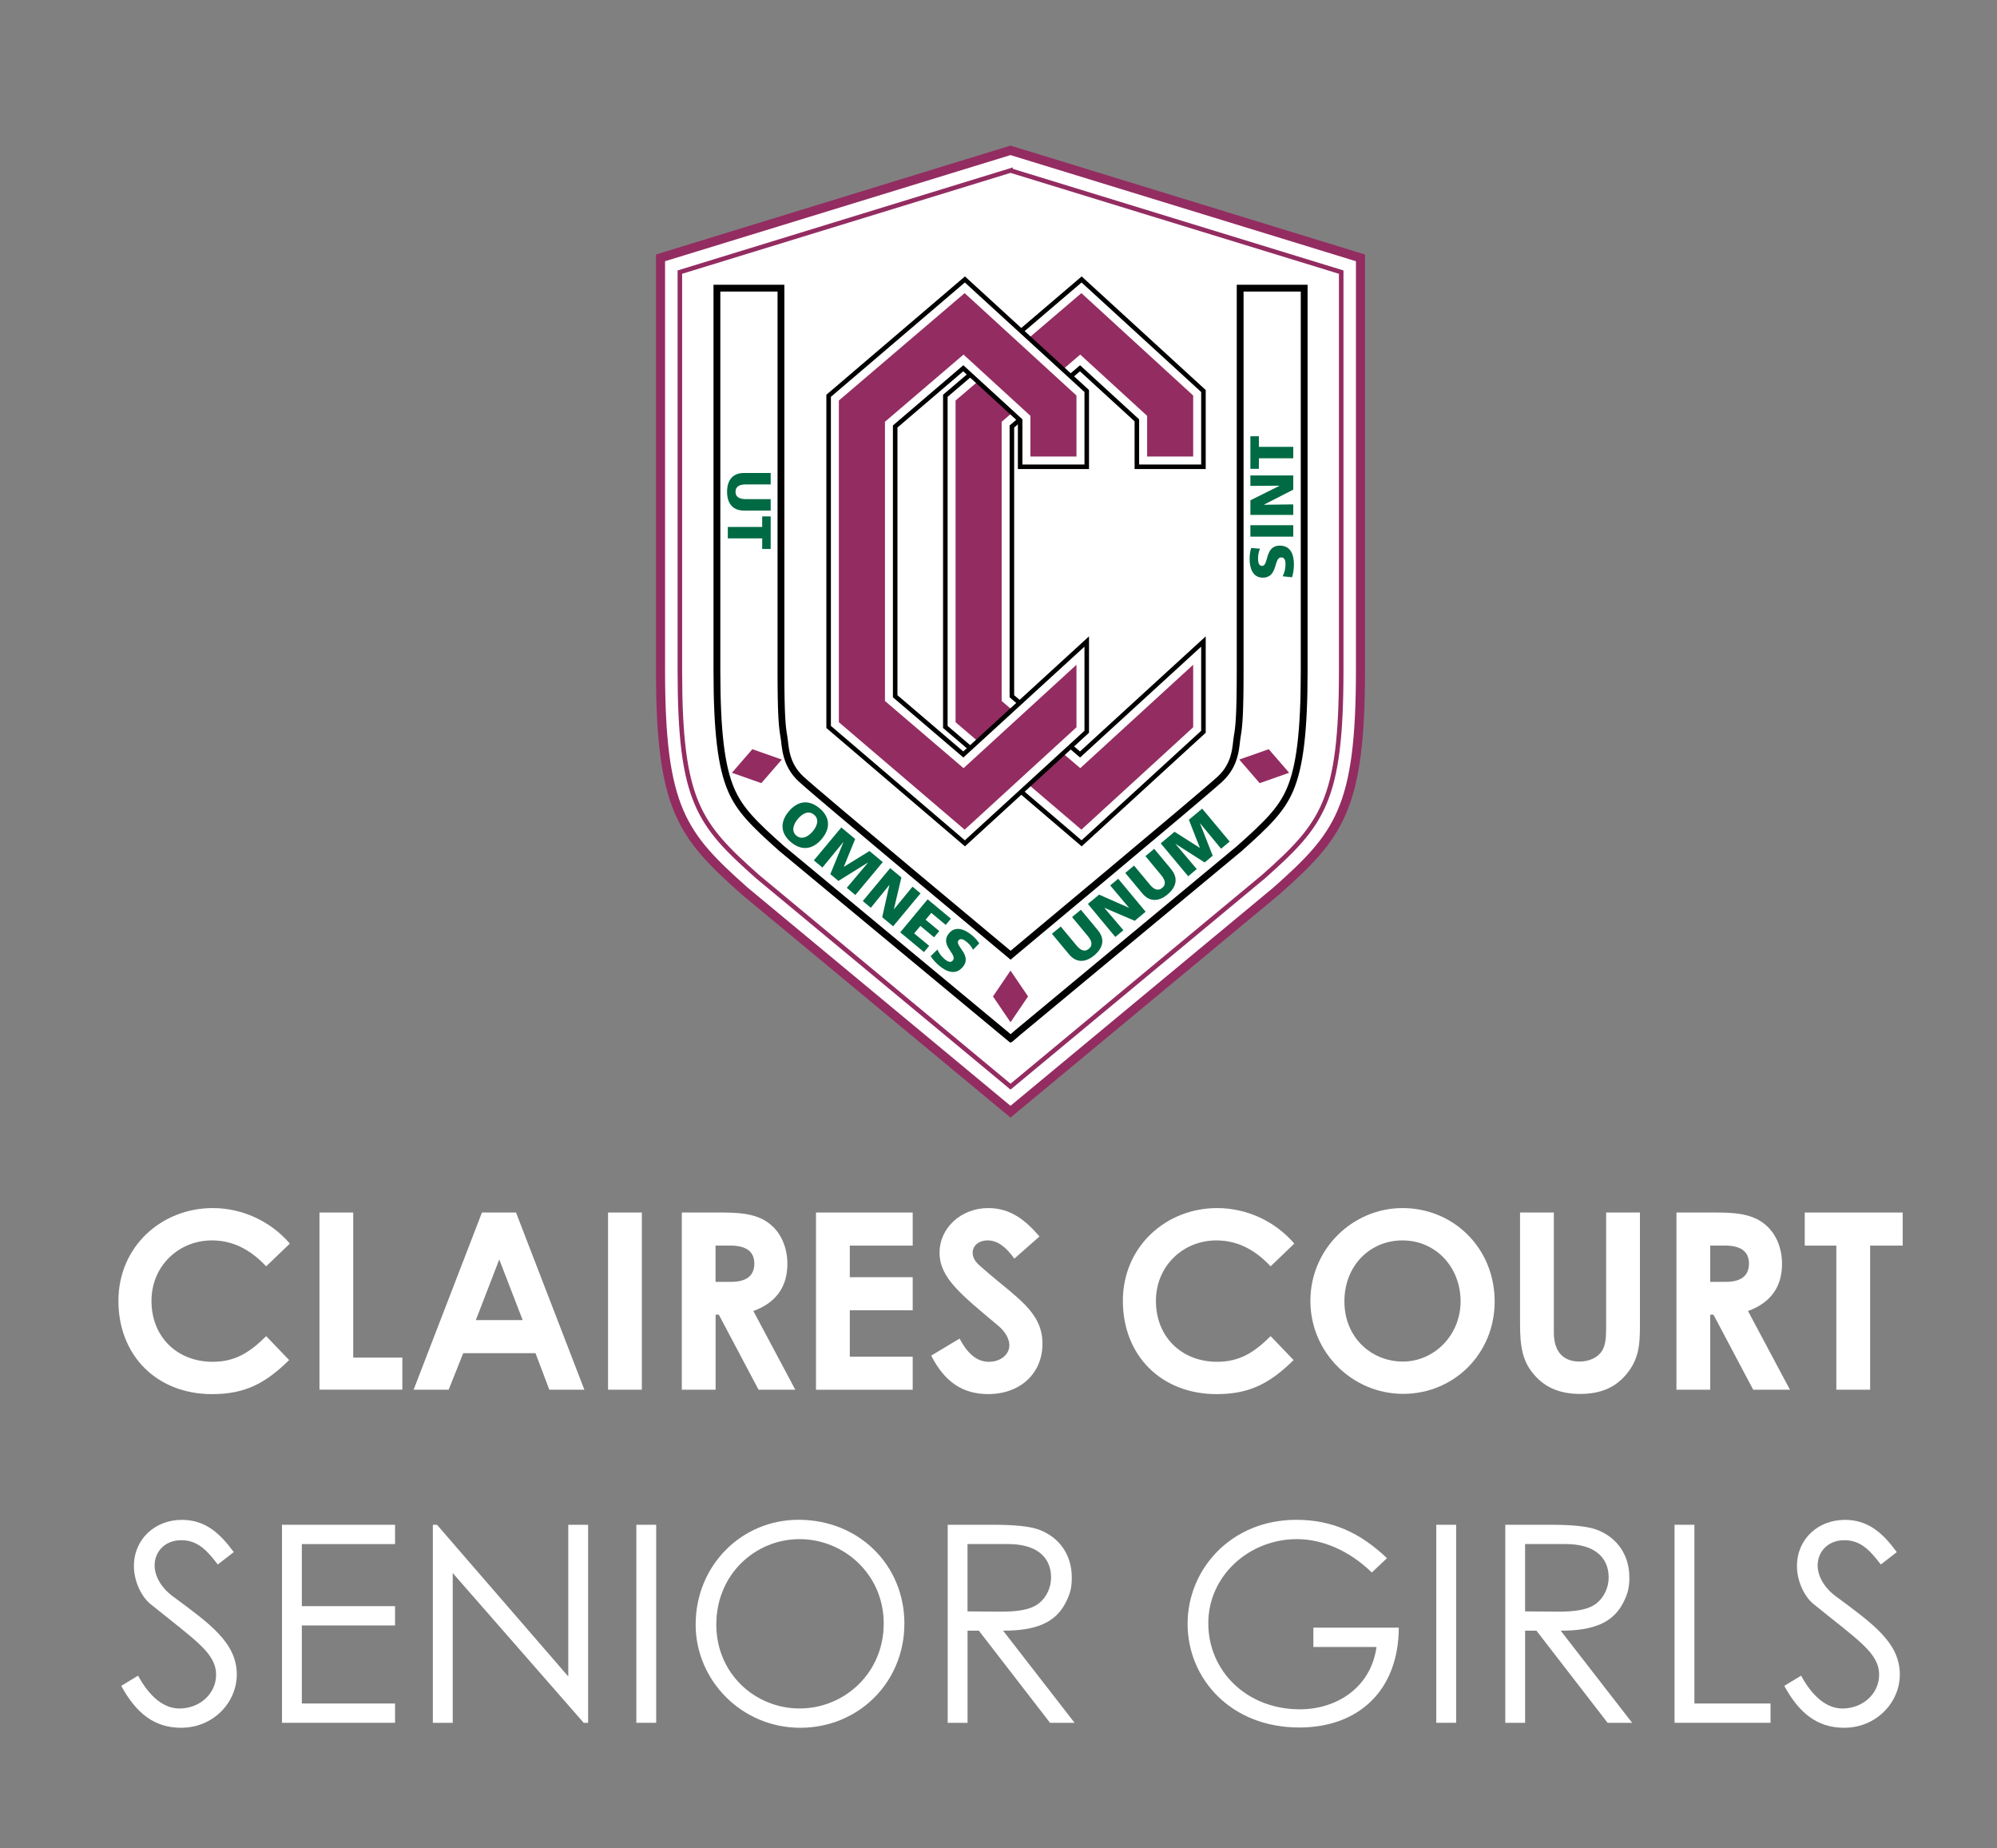 <?xml version="1.0" encoding="UTF-8"?><svg id="Layer_1" xmlns="http://www.w3.org/2000/svg" viewBox="0 0 515.21 476.69"><rect x="0" y="0" width="515.21" height="476.69" fill="#808080" stroke="none"/><defs><style>.cls-1{fill:#006a44;}.cls-2,.cls-3,.cls-4,.cls-5{fill:#fff;}.cls-6{fill:#932c61;}.cls-3{stroke-width:2.34px;}.cls-3,.cls-7{stroke:#932c61;}.cls-7{fill:none;}.cls-7,.cls-4{stroke-width:1.17px;}.cls-4,.cls-5{stroke:#000;}.cls-5{stroke-width:1.76px;}</style></defs><g><path class="cls-3" d="M349.12,65.94l-87.64-26.92-.78-.24-.78,.24-87.64,26.92-1.87,.57v106.49c0,35.71,5.58,42.49,21.71,56.83l.03,.03,.04,.03,66.82,55.46,1.69,1.4,1.69-1.4,66.82-55.46,.04-.03,.03-.03c16.13-14.34,21.71-21.12,21.71-56.83V66.51l-1.87-.57Z"/><path class="cls-7" d="M260.71,43.98l-85.31,26.21v102.82c0,33.67,4.81,39.57,20.01,53.08l65.3,54.2,65.3-54.2c15.2-13.52,20.01-19.42,20.01-53.08V70.19l-85.31-26.21Z"/><g><polygon class="cls-4" points="309.62 100.07 280.77 73.66 279.05 72.08 277.27 73.6 244.82 101.3 243.89 102.09 243.89 103.31 243.89 186.29 243.89 187.5 244.82 188.3 277.27 216.01 279.05 217.53 280.77 215.95 309.62 189.54 310.48 188.75 310.48 187.59 310.48 171.47 310.48 165.47 306.05 169.52 278.64 194.61 261.06 179.59 261.06 110.01 278.63 94.99 293.3 108.42 293.3 117.76 293.3 120.4 295.95 120.4 307.83 120.4 310.48 120.4 310.48 117.76 310.48 102.02 310.48 100.86 309.62 100.07"/><polygon class="cls-6" points="307.83 171.47 307.83 187.59 278.99 214 246.53 186.29 246.53 103.31 278.99 75.61 307.83 102.02 307.83 117.76 295.95 117.76 295.95 107.26 278.69 91.46 258.42 108.79 258.42 180.81 278.7 198.14 307.83 171.47"/></g><path class="cls-5" d="M260.75,267.9l-1.92-1.59-57.35-47.6,.3,.26c-7.26-6.45-10.92-10.06-13.15-15.25-2.58-5.99-3.67-15.17-3.67-30.71V74.33h16.52v98.67c0,11.64,.32,14.54,.75,16.93,.43,2.39,.19,7.05,4.43,11,4.24,3.95,54.06,45.46,54.06,45.46,0,0,49.82-41.51,54.06-45.46,4.24-3.95,4-8.61,4.42-11,.43-2.39,.75-5.28,.75-16.93V74.33h16.52v98.67c0,15.54-1.1,24.72-3.67,30.71-2.23,5.19-5.9,8.8-13.16,15.25l.31-.26-57.57,47.79-1.61,1.4Z"/><g><path class="cls-1" d="M283.24,239.94c1.94,2.33,1.29,4.63-.92,6.48-2.22,1.85-4.6,2.05-6.54-.28l-4.39-5.28,2.27-1.88,4.07,4.9c.93,1.12,2.02,1.82,3.18,.86,1.16-.96,.67-2.17-.26-3.29l-4.07-4.9,2.27-1.89,4.39,5.28Z"/><path class="cls-1" d="M280.67,233.16l2.89-2.4,7.68,3.39,.02-.02-4.84-5.74,2.07-1.72,7.07,8.5-2.81,2.34-7.81-3.34-.02,.02,4.91,5.75-2.09,1.73-7.07-8.51Z"/><path class="cls-1" d="M302.15,224.22c1.93,2.33,1.29,4.63-.92,6.48-2.21,1.85-4.6,2.05-6.53-.27l-4.39-5.27,2.27-1.89,4.07,4.9c.93,1.12,2.03,1.82,3.19,.85,1.16-.96,.67-2.16-.26-3.29l-4.07-4.9,2.26-1.89,4.39,5.27Z"/><path class="cls-1" d="M299.46,217.53l3.56-2.98,6.51,4.14,.02-.02-2.83-7.22,3.43-2.87,7.09,8.49-2.21,1.85-5.41-6.55-.03,.02,3.28,8.33-2.08,1.74-7.51-4.79-.02,.02,5.49,6.48-2.21,1.85-7.09-8.49Z"/><path class="cls-1" d="M330.92,148.63c.41-.76,.73-1.82,.73-3.04,0-.93-.19-1.82-1.08-1.82-2.06,0-.76,5.23-4.79,5.23-2.66,0-3.39-2.6-3.39-4.81,0-1.06,.16-2.11,.41-2.85l2.28,.19c-.35,.76-.51,1.62-.51,2.46,0,.74,.06,1.98,1.03,1.98,1.79,0,.59-5.23,4.58-5.23,2.87,0,3.64,2.41,3.64,4.86,0,1.03-.16,2.31-.48,3.3l-2.44-.26Z"/><path class="cls-1" d="M322.59,138.42v-2.95h11.06v2.95h-11.06Z"/><path class="cls-1" d="M322.59,132.81v-3.76l7.51-3.74v-.03l-7.51,.05v-2.69h11.06v3.66l-7.56,3.87v.03l7.56-.1v2.71h-11.06Z"/><path class="cls-1" d="M324.78,118.21v2.72h-2.19v-8.4h2.19v2.73h8.87v2.95h-8.87Z"/></g><g><path class="cls-1" d="M191.97,131.7c-3.03,0-4.39-1.97-4.39-4.85s1.36-4.85,4.39-4.85h6.86v2.95h-6.37c-1.46,0-2.7,.4-2.7,1.9s1.24,1.9,2.7,1.9h6.37v2.95h-6.86Z"/><path class="cls-1" d="M196.64,135.92v-2.72h2.19v8.4h-2.19v-2.73h-8.87v-2.95h8.87Z"/><path class="cls-1" d="M211.43,208.47c2.79,2.35,2.85,5.23,.56,7.95-2.26,2.69-5.16,3.13-7.93,.81-2.76-2.32-2.83-5.25-.56-7.94,2.28-2.72,5.14-3.15,7.93-.81Zm-5.96,7.08c1.37,1.15,3.02,.3,4.19-1.09,1.23-1.46,1.73-3.16,.36-4.31-1.37-1.15-2.96-.38-4.19,1.09-1.17,1.39-1.73,3.16-.36,4.32Z"/><path class="cls-1" d="M217.06,213.44l3.56,2.97-2.91,7.15,.02,.02,6.59-4.07,3.43,2.86-7.08,8.49-2.21-1.85,5.47-6.49-.03-.02-7.6,4.72-2.08-1.74,3.37-8.25-.02-.02-5.39,6.56-2.21-1.85,7.08-8.49Z"/><path class="cls-1" d="M229.66,223.93l2.89,2.4-1.93,8.17,.03,.02,4.77-5.81,2.07,1.72-7.07,8.5-2.82-2.34,1.86-8.29-.03-.02-4.76,5.87-2.08-1.73,7.08-8.51Z"/><path class="cls-1" d="M239.33,231.98l6,4.98-1.34,1.61-3.73-3.1-1.46,1.76,3.52,2.93-1.34,1.61-3.53-2.93-1.6,1.92,3.87,3.21-1.34,1.61-6.13-5.09,7.07-8.51Z"/><path class="cls-1" d="M241.85,244.91c.32,.8,.94,1.73,1.87,2.5,.72,.6,1.52,1.02,2.09,.34,1.32-1.59-3.54-3.93-.97-7.02,1.7-2.05,4.17-.95,5.87,.47,.82,.68,1.52,1.47,1.93,2.14l-1.6,1.64c-.36-.75-.92-1.42-1.56-1.96-.57-.48-1.57-1.22-2.18-.47-1.15,1.38,3.65,3.79,1.1,6.86-1.83,2.21-4.18,1.27-6.07-.3-.79-.66-1.68-1.6-2.23-2.47l1.75-1.72Z"/></g><g><polygon class="cls-4" points="279.51 100.07 250.66 73.66 248.94 72.08 247.16 73.6 214.71 101.3 213.78 102.09 213.78 103.31 213.78 186.29 213.78 187.5 214.71 188.3 247.16 216.01 248.94 217.53 250.66 215.95 279.51 189.54 280.37 188.75 280.37 187.59 280.37 171.47 280.37 165.47 275.94 169.52 248.53 194.61 230.95 179.59 230.95 110.01 248.52 94.99 263.19 108.42 263.19 117.76 263.19 120.4 265.84 120.4 277.72 120.4 280.37 120.4 280.37 117.76 280.37 102.02 280.37 100.86 279.51 100.07"/><polygon class="cls-6" points="277.72 171.47 277.72 187.59 248.87 214 216.42 186.29 216.42 103.31 248.87 75.61 277.72 102.02 277.72 117.76 265.84 117.76 265.84 107.26 248.58 91.46 228.31 108.79 228.31 180.81 248.59 198.14 277.72 171.47"/></g><polygon class="cls-6" points="265.23 257.02 260.71 250.36 256.18 257.02 260.71 263.68 265.23 257.02"/><polygon class="cls-6" points="196.42 202 201.7 195.92 194.1 193.25 188.83 199.33 196.42 202"/><polygon class="cls-6" points="324.99 202 319.72 195.92 327.32 193.25 332.59 199.33 324.99 202"/></g><g><path class="cls-2" d="M74.59,350.82c-6.05,5.92-11.27,8.78-19.86,8.78-14.32,0-24.18-9.99-24.18-24.06s11.2-23.93,24.31-23.93c7.57,0,14.89,3.31,19.92,9.16l-6.11,5.86c-4.14-4.39-8.66-6.68-14-6.68-8.59,0-15.59,6.62-15.59,15.59,0,9.42,6.75,15.72,15.78,15.72,5.66,0,9.48-2.29,13.81-6.62l5.92,6.17Z"/><path class="cls-2" d="M82.41,312.76h8.72v37.42h12.67v8.27h-21.38v-45.7Z"/><path class="cls-2" d="M124.35,312.76h8.78l17.63,45.7h-9.04l-3.56-9.42h-18.65l-3.76,9.42h-9.04l17.63-45.7Zm4.46,12.09l-6.05,15.66h12.09l-6.05-15.66Z"/><path class="cls-2" d="M156.87,312.76h8.72v45.7h-8.72v-45.7Z"/><path class="cls-2" d="M175.9,312.76h10.63c5.79,0,9.87,.7,12.92,3.69,2.29,2.23,3.69,5.66,3.69,9.55,0,5.98-2.99,10.06-8.78,12.16l10.82,20.3h-9.48l-10.25-19.35h-.83v19.35h-8.72v-45.7Zm8.72,17.88h4.01c3.95,0,5.98-1.59,5.98-4.71s-2.1-4.65-6.24-4.65h-3.76v9.36Z"/><path class="cls-2" d="M210.52,312.76h24.95v8.53h-16.23v8.15h16.23v8.53h-16.23v11.97h16.23v8.53h-24.95v-45.7Z"/><path class="cls-2" d="M247.56,345.28c2.1,3.95,4.52,5.98,7.57,5.98s5.28-1.91,5.28-4.26c0-1.65-1.08-3.56-2.93-5.09-9.48-7.96-15.08-12.28-15.08-18.78s5.66-11.52,12.54-11.52c5.79,0,9.61,3.12,13.24,7.32l-6.49,5.73c-2.16-3.06-4.39-4.71-6.87-4.71-2.29,0-3.88,1.34-3.88,3.18s1.34,2.93,2.67,4.07c8.53,7.51,15.34,11.07,15.34,19.41,0,7.64-5.73,12.98-14,12.98-6.68,0-11.33-3.25-14.7-9.93l7.32-4.39Z"/><path class="cls-2" d="M333.74,350.82c-6.05,5.92-11.26,8.78-19.86,8.78-14.32,0-24.19-9.99-24.19-24.06s11.2-23.93,24.31-23.93c7.57,0,14.89,3.31,19.92,9.16l-6.11,5.86c-4.14-4.39-8.66-6.68-14-6.68-8.59,0-15.59,6.62-15.59,15.59,0,9.42,6.75,15.72,15.78,15.72,5.67,0,9.48-2.29,13.81-6.62l5.92,6.17Z"/><path class="cls-2" d="M385.61,335.73c0,13.43-10.5,23.8-23.61,23.8s-23.93-10.69-23.93-23.99,10.82-23.93,23.8-23.93,23.74,10.18,23.74,24.12Zm-38.76,0c0,9.29,7,15.47,15.08,15.47s14.89-6.81,14.89-15.53-6.3-15.72-15.02-15.72c-8.21,0-14.96,6.36-14.96,15.78Z"/><path class="cls-2" d="M392.16,312.76h8.72v30.93c0,4.96,2.42,7.51,6.62,7.51,2.48,0,4.71-1.02,5.79-2.74,.95-1.46,1.08-3.56,1.08-5.98v-29.72h8.72v29.09c0,5.03-.25,8.85-3.69,12.86-2.93,3.37-6.75,4.84-11.71,4.84-4.71,0-8.47-1.34-11.33-4.33-3.69-3.82-4.2-7.96-4.2-13.87v-28.58Z"/><path class="cls-2" d="M432.51,312.76h10.63c5.79,0,9.87,.7,12.92,3.69,2.29,2.23,3.69,5.66,3.69,9.55,0,5.98-2.99,10.06-8.78,12.16l10.82,20.3h-9.48l-10.25-19.35h-.83v19.35h-8.72v-45.7Zm8.72,17.88h4.01c3.95,0,5.98-1.59,5.98-4.71s-2.1-4.65-6.24-4.65h-3.76v9.36Z"/><path class="cls-2" d="M465.61,312.76h25.27v8.53h-8.4v37.17h-8.72v-37.17h-8.15v-8.53Z"/></g><g><path class="cls-2" d="M56.18,403.54c-2.77-3.63-5.19-6.26-9.39-6.26-4.41,0-6.9,3.13-6.9,6.47,0,2.77,1.64,5.69,4.55,7.9,9.6,7.11,16.65,12.02,16.65,20.28,0,7.19-6.05,13.73-14.37,13.73-7.04,0-11.67-3.91-15.44-10.81l4.34-2.63c3.06,5.62,6.76,8.47,10.67,8.47,5.34,0,9.46-3.91,9.46-8.68,0-5.62-5.26-8.82-16.86-18.21-2.42-1.92-4.34-5.98-4.34-9.82,0-7.04,5.48-11.95,12.38-11.95,6.26,0,10.03,3.77,13.38,8.32l-4.13,3.2Z"/><path class="cls-2" d="M72.75,393.3h29.17v4.98h-24.05v16.01h24.05v4.98h-24.05v20.13h24.05v4.98h-29.17v-51.08Z"/><path class="cls-2" d="M111.67,444.38v-51.08h1.07l33.87,39.13v-39.13h5.12v51.08h-1.14l-33.79-38.63v38.63h-5.12Z"/><path class="cls-2" d="M164.17,393.3h5.12v51.08h-5.12v-51.08Z"/><path class="cls-2" d="M233.32,418.84c0,15.01-11.74,26.82-26.89,26.82s-26.96-12.31-26.96-26.61c0-15.23,11.81-27.04,26.54-27.04,15.51,0,27.32,11.6,27.32,26.82Zm-48.52,.21c0,12.59,9.96,21.63,21.49,21.63s21.7-9.11,21.7-21.91-10.39-21.77-21.7-21.77-21.49,8.96-21.49,22.06Z"/><path class="cls-2" d="M244.49,393.3h11.74c5.34,0,9.39,.36,11.88,1.28,5.27,1.99,8.4,6.54,8.4,12.31,0,2.56-.36,4.06-1.49,6.33-2.63,5.34-7.75,7.4-16.22,7.4l18.43,23.76h-6.33l-18.36-23.76h-2.92v23.76h-5.12v-51.08Zm5.12,4.98v17.36c2.85,0,5.76,.07,8.47,.07,4.41,0,7.83-.43,10.03-2.21,1.85-1.49,3.06-3.98,3.06-6.62,0-4.98-3.42-8.61-11.1-8.61h-10.46Z"/><path class="cls-2" d="M360.88,419.84c-.07,16.22-10.39,25.75-25.68,25.75-17.72,0-28.81-12.66-28.81-26.75s11.24-26.82,28.03-26.82c9.39,0,16.58,3.42,23.41,9.89l-3.91,3.7c-5.76-5.62-12.73-8.61-19.35-8.61-12.24,0-22.84,9.39-22.84,21.7s9.89,22.2,23.62,22.2c9.68,0,18.36-5.76,19.78-16.08h-16.29v-4.98h22.06Z"/><path class="cls-2" d="M370.55,393.3h5.12v51.08h-5.12v-51.08Z"/><path class="cls-2" d="M388.34,393.3h11.74c5.34,0,9.39,.36,11.88,1.28,5.27,1.99,8.4,6.54,8.4,12.31,0,2.56-.36,4.06-1.49,6.33-2.63,5.34-7.75,7.4-16.22,7.4l18.43,23.76h-6.33l-18.36-23.76h-2.92v23.76h-5.12v-51.08Zm5.12,4.98v17.36c2.85,0,5.76,.07,8.47,.07,4.41,0,7.83-.43,10.03-2.21,1.85-1.49,3.06-3.98,3.06-6.62,0-4.98-3.42-8.61-11.1-8.61h-10.46Z"/><path class="cls-2" d="M432.02,393.3h5.12v46.1h19.64v4.98h-24.76v-51.08Z"/><path class="cls-2" d="M485.23,403.54c-2.77-3.63-5.19-6.26-9.39-6.26-4.41,0-6.9,3.13-6.9,6.47,0,2.77,1.64,5.69,4.55,7.9,9.6,7.11,16.65,12.02,16.65,20.28,0,7.19-6.05,13.73-14.37,13.73-7.04,0-11.67-3.91-15.44-10.81l4.34-2.63c3.06,5.62,6.76,8.47,10.67,8.47,5.34,0,9.46-3.91,9.46-8.68,0-5.62-5.26-8.82-16.86-18.21-2.42-1.92-4.34-5.98-4.34-9.82,0-7.04,5.48-11.95,12.38-11.95,6.26,0,10.03,3.77,13.38,8.32l-4.13,3.2Z"/></g></svg>